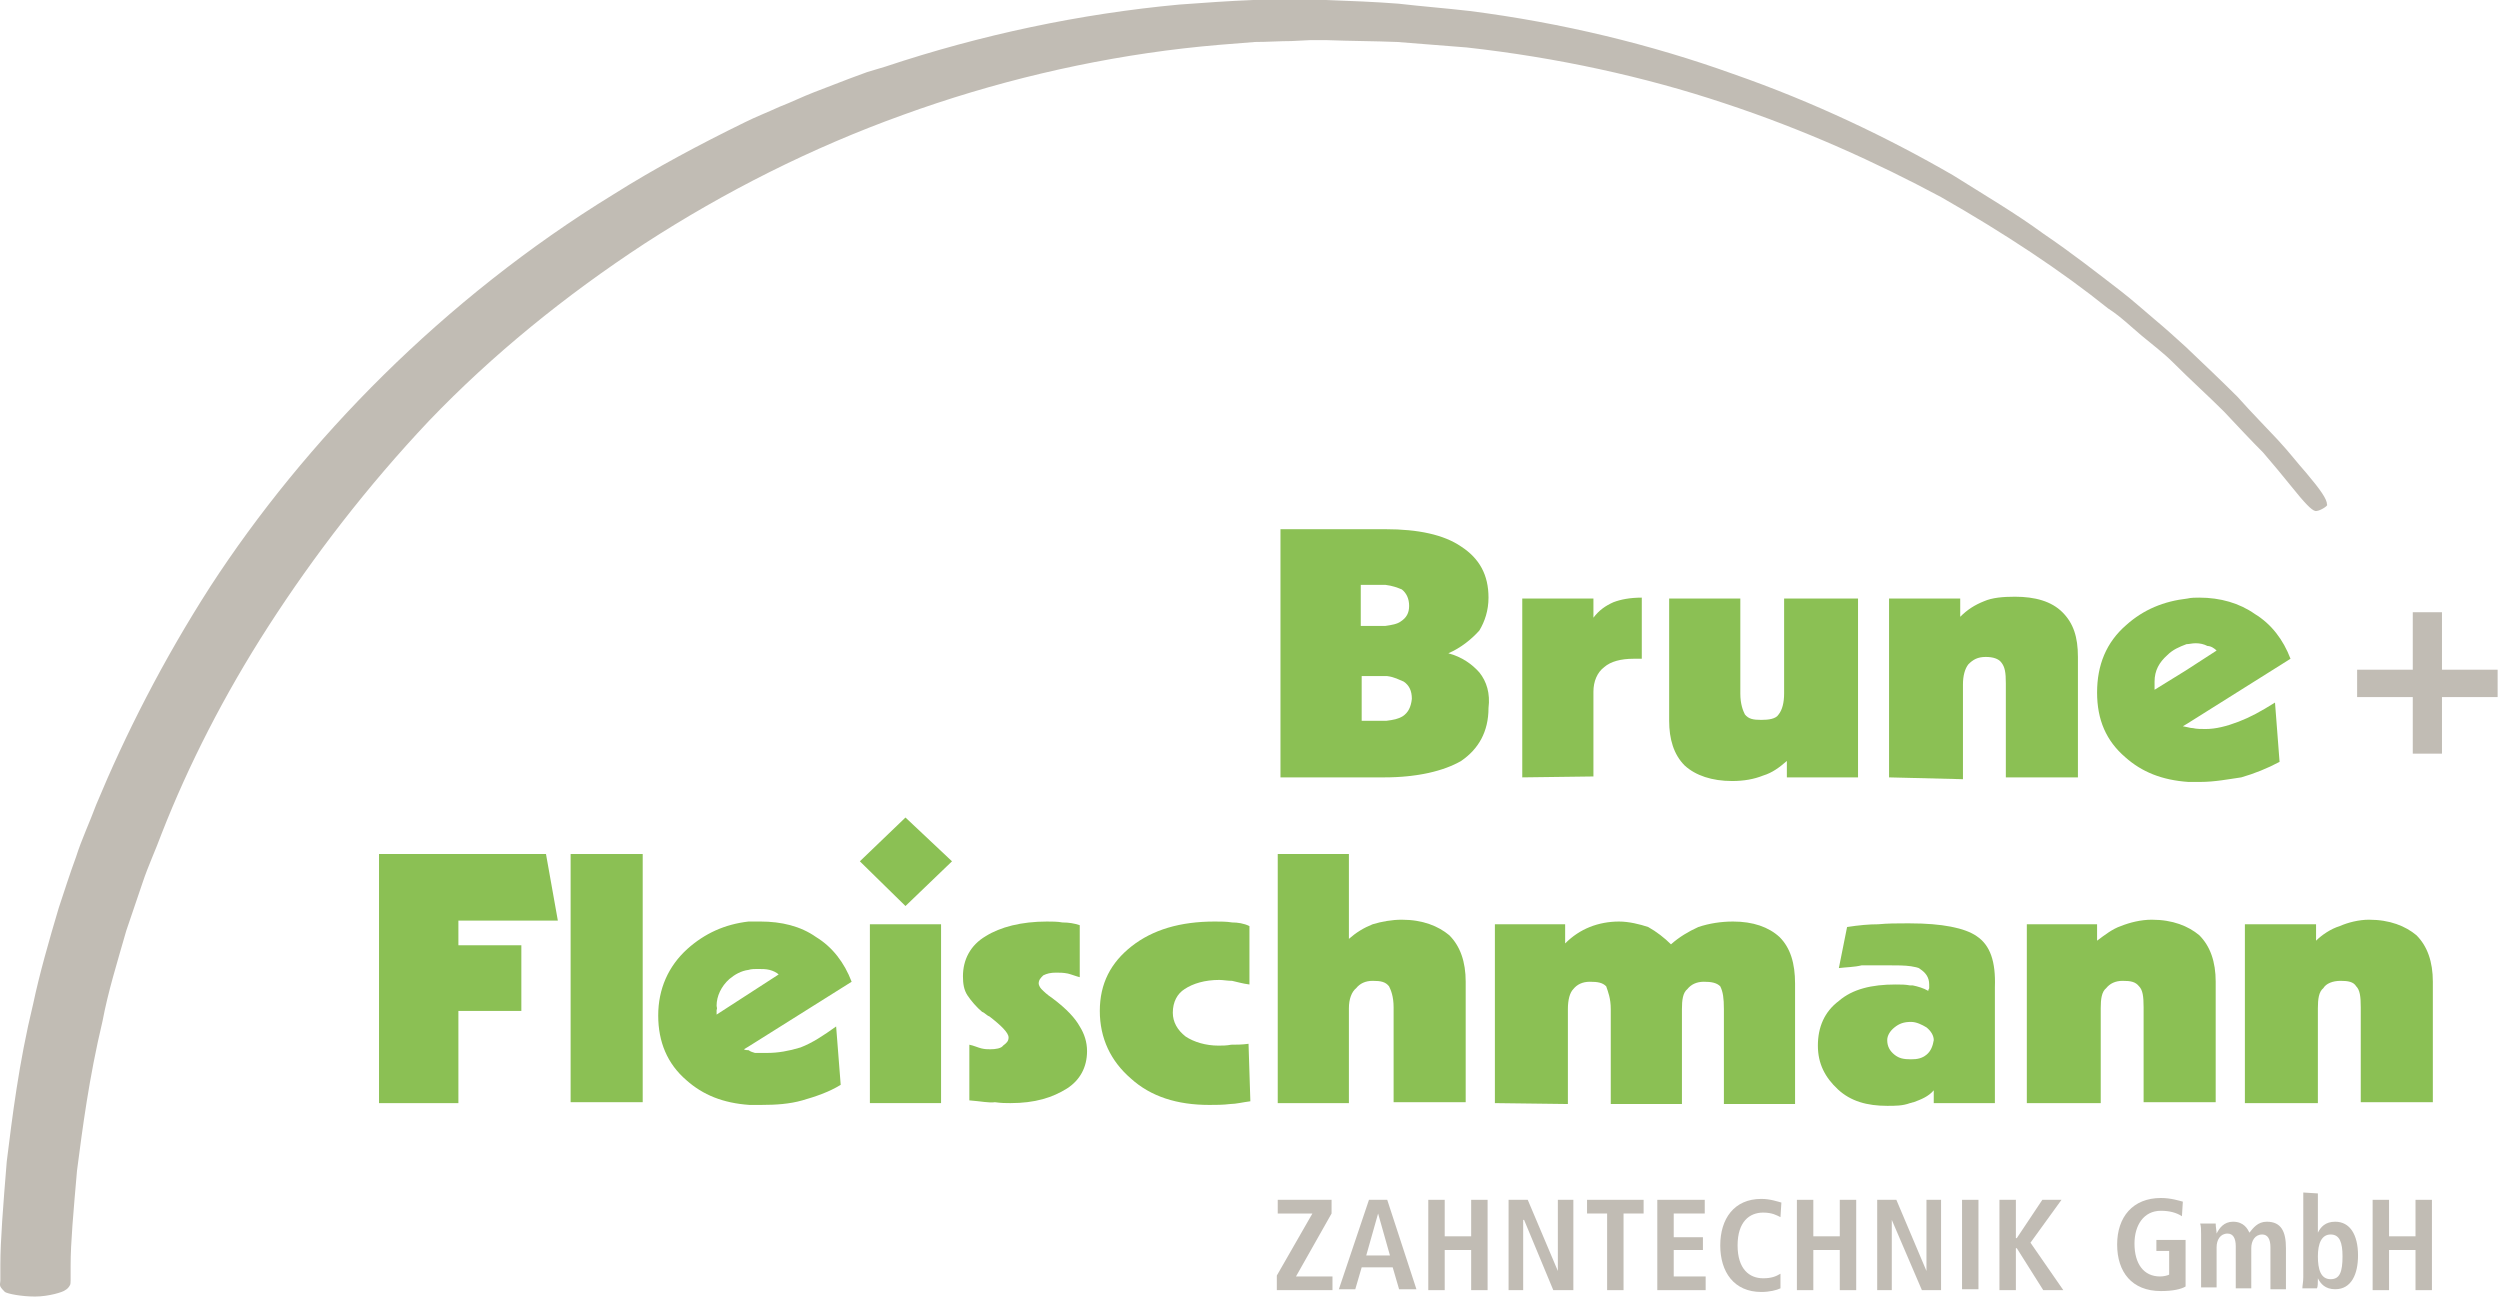 <?xml version="1.0" encoding="UTF-8"?><svg id="Ebene_3" xmlns="http://www.w3.org/2000/svg" width="274" height="143" viewBox="0 0 274 143"><defs><style>.cls-1{fill:#c1bcb4;}.cls-2{fill:#8bc054;}</style></defs><path class="cls-1" d="M253.74,56c-.4-.1-1.1-.8-2.7-2.8-.8-1-1.8-2.2-3-3.6-1.3-1.3-2.7-2.8-4.3-4.5-1.7-1.7-3.6-3.4-5.6-5.4-1-1-2.2-1.9-3.4-2.9s-2.3-2.1-3.7-3c-5.1-4.1-11.3-8.2-18.3-12.2-7.1-3.8-15-7.4-23.8-10.3-8.7-2.9-18.3-5-28.2-6.1-2.5-.2-5-.4-7.6-.6-2.5-.1-5.1-.1-7.7-.2h-1.9l-2,.1c-1.3,0-2.6.1-4,.1-2.6.2-5.2.4-7.8.7-10.4,1.2-20.9,3.7-30.8,7.3-10,3.6-19.5,8.4-28.3,14.1-8.7,5.7-16.7,12.2-23.6,19.4-6.8,7.2-12.7,14.9-17.6,22.5s-8.8,15.3-11.7,22.7c-.7,1.9-1.5,3.6-2.1,5.4s-1.2,3.5-1.8,5.3c-1,3.5-2,6.7-2.6,9.9-1.5,6.3-2.2,11.8-2.8,16.4-.4,4.6-.7,7.9-.7,10.4v1.6c0,.2,0,.5-.1.6-.1.2-.3.4-.5.5-.2.2-1.8.7-3.3.7s-3-.3-3.3-.5c-.2-.2-.4-.4-.5-.6-.1-.2,0-.4,0-.7v-1.7c0-2.6.3-6.4.7-11.3.6-4.8,1.3-10.7,2.9-17.3.7-3.3,1.7-6.8,2.8-10.5.6-1.8,1.2-3.7,1.9-5.6.6-1.9,1.5-3.8,2.2-5.7,3.2-7.7,7.3-15.8,12.5-23.9,5.2-8,11.6-15.9,19-23.2s15.9-14.1,25.2-19.8c4.6-2.9,9.5-5.5,14.4-7.9,1.2-.6,2.5-1.1,3.8-1.7,1.3-.5,2.5-1.1,3.8-1.6l3.9-1.5,1.9-.7,2-.6c10.5-3.5,21.4-5.8,32.2-6.8,2.7-.2,5.5-.4,8.1-.5h8c2.7.1,5.3.2,7.9.4,2.6.3,5.2.5,7.8.8,10.2,1.3,20,3.7,28.9,6.9,8.9,3.1,17,7,24.1,11.1,3.5,2.2,6.9,4.2,9.9,6.4,3.1,2.1,5.9,4.3,8.5,6.3,1.3,1,2.5,2.1,3.7,3.1s2.3,2,3.4,3c2.1,2,4,3.8,5.7,5.5,1.6,1.8,3.1,3.3,4.4,4.7s2.2,2.6,3.1,3.6c1.6,1.9,2.3,2.9,2.3,3.5.2.1-.9.8-1.3.7"/><polygon class="cls-2" points="99.24 89.6 104.34 94.4 99.24 99.3 94.24 94.4 99.24 89.6"/><path class="cls-2" d="M236.14,74.7c0-1.2.5-2.1,1.4-2.9.6-.6,1.3-.9,2.1-1.2.3,0,.6-.1,1-.1.5,0,.9.1,1.3.3.4,0,.8.3,1,.5l-3.4,2.2-3.4,2.1v-.9M245.34,79.1c-1.3.5-2.5.8-3.6.8-.5,0-1,0-1.4-.1-.3,0-.5-.1-.6-.1s-.4-.1-.5-.1l.5-.3,11.3-7.1c-.8-2.1-2.1-3.8-3.9-4.9-1.7-1.2-3.8-1.8-6.1-1.8-.4,0-.9,0-1.3.1-2.6.3-4.8,1.2-6.7,2.9-2.2,1.9-3.2,4.4-3.2,7.4s1,5.3,3.1,7.1c1.8,1.6,4,2.5,6.9,2.7h1.3c1.6,0,3.1-.3,4.5-.5,1.4-.4,2.9-1,4.2-1.7l-.5-6.5c-1.6,1-2.7,1.6-4,2.1"/><path class="cls-2" d="M166.84,85.2v-19.6h7.8v2.1c.6-.8,1.3-1.3,2.2-1.7.8-.3,1.8-.5,3.1-.5v6.7h-.9c-1.4,0-2.5.3-3.2.9-.8.6-1.2,1.6-1.2,2.7v9.3l-7.8.1h0Z"/><path class="cls-2" d="M203.64,65.6v19.6h-7.8v-1.8c-.8.7-1.6,1.3-2.6,1.6-1,.4-2.1.6-3.4.6-2.2,0-4-.6-5.2-1.7-1.2-1.2-1.7-2.9-1.7-4.9v-13.4h7.8v10.4c0,1.2.3,1.9.5,2.3.4.5.9.6,1.8.6.8,0,1.6-.1,1.9-.6.4-.5.6-1.3.6-2.3v-10.4h8.1,0Z"/><path class="cls-2" d="M207.04,85.2v-19.6h7.8v2c.8-.8,1.6-1.3,2.6-1.7.9-.4,2.1-.5,3.4-.5,2.2,0,4,.5,5.2,1.7s1.7,2.7,1.7,4.9v13.2h-7.9v-10.3c0-1.2-.1-1.8-.5-2.3-.3-.4-.9-.6-1.7-.6-.9,0-1.4.3-1.9.8-.4.5-.6,1.3-.6,2.2v10.4l-8.1-.2h0Z"/><path class="cls-2" d="M153.74,78.5c-.5.3-1,.4-1.8.5h-2.7v-4.9h2.8c.8.1,1.3.4,1.8.6.6.4.9,1,.9,1.9-.1.9-.4,1.5-1,1.9M149.14,64.1h2.7c.8.1,1.3.3,1.8.5.5.4.8,1,.8,1.8s-.3,1.3-.9,1.7c-.4.3-1,.4-1.7.5h-2.7v-4.5h0ZM162.14,73.7c-.8-.9-1.9-1.7-3.4-2.1,1.4-.6,2.6-1.6,3.4-2.5.6-1,1-2.2,1-3.6,0-2.5-1-4.3-3-5.6-1.9-1.3-4.7-1.9-8.3-1.9h-11.5v27.2h11.4c3.6,0,6.5-.7,8.4-1.8,1.9-1.3,3-3.2,3-5.8.2-1.6-.2-2.9-1-3.9"/><polygon class="cls-1" points="264.44 67.1 267.64 67.1 267.64 73.4 273.74 73.4 273.74 76.4 267.64 76.4 267.64 82.6 264.44 82.6 264.44 76.4 258.34 76.4 258.34 73.4 264.44 73.4 264.44 67.1"/><path class="cls-2" d="M222.14,120.9v-19.6h7.7v1.8c.8-.6,1.7-1.3,2.6-1.6,1-.4,2.2-.7,3.4-.7,2.3,0,4,.7,5.2,1.7,1.2,1.2,1.8,2.9,1.8,5.1v13.2h-7.9v-10.4c0-1.2-.1-1.9-.5-2.3-.4-.5-.9-.6-1.8-.6-.8,0-1.4.3-1.8.8-.5.4-.6,1.2-.6,2.2v10.4h-8.1,0Z"/><path class="cls-2" d="M246.04,120.9v-19.6h7.8v1.8c.6-.6,1.6-1.3,2.6-1.6.9-.4,2.1-.7,3.2-.7,2.3,0,4,.7,5.2,1.7,1.2,1.2,1.8,2.9,1.8,5.1v13.2h-7.9v-10.4c0-1.2-.1-1.9-.5-2.3-.3-.5-.9-.6-1.7-.6-.9,0-1.6.3-1.9.8-.5.4-.6,1.2-.6,2.2v10.4h-8Z"/><path class="cls-2" d="M211.14,115.6c-.5.4-1,.5-1.7.5-.8,0-1.3-.1-1.8-.5s-.8-.9-.8-1.6c0-.5.3-1,.8-1.4s1-.6,1.8-.6c.6,0,1.2.3,1.7.6.5.4.8.9.8,1.4-.1.6-.3,1.2-.8,1.6M216.64,102.6c-1.3-.9-3.8-1.4-7.3-1.4h-.5c-1,0-1.9,0-3,.1-1,0-2.1.1-3.4.3l-.9,4.5c.8-.1,1.7-.1,2.5-.3h2.9c1,0,1.8,0,2.5.1.4.1.8.1,1,.3.6.4,1,.9,1,1.7v.4c0,.1-.1.1-.1.3-.5-.3-1.2-.5-1.7-.6h-.3c-.5-.1-1-.1-1.6-.1-2.6,0-4.7.5-6.2,1.8-1.6,1.2-2.3,2.9-2.3,4.9s.8,3.5,2.2,4.8,3.2,1.8,5.4,1.8c.9,0,1.7,0,2.5-.3.1,0,.3-.1.4-.1.8-.3,1.6-.6,2.2-1.3v1.4h6.7v-12.7c.1-2.8-.5-4.6-2-5.6"/><rect class="cls-2" x="95.34" y="101.3" width="7.8" height="19.6"/><path class="cls-2" d="M106.24,120.6v-6.1c.5.1.9.3,1.3.4s.7.1,1,.1c.6,0,1.2-.1,1.4-.4.4-.3.6-.5.6-.9,0-.5-.8-1.3-2.1-2.3-.3-.1-.5-.4-.8-.5-.6-.5-1.2-1.2-1.6-1.8-.4-.6-.5-1.3-.5-2.1,0-1.8.8-3.4,2.5-4.4,1.6-1,3.9-1.6,6.7-1.6.5,0,1.2,0,1.7.1.7,0,1.3.1,1.9.3v5.7c-.4-.1-.9-.3-1.3-.4-.5-.1-.9-.1-1.3-.1-.6,0-1,.1-1.4.3-.3.3-.5.5-.5.9,0,.1.1.4.3.6.3.3.6.6,1.2,1,1.6,1.2,2.5,2.2,3,3.1.5.8.8,1.7.8,2.7,0,1.8-.8,3.2-2.2,4.1-1.6,1-3.5,1.6-6.2,1.6-.5,0-1,0-1.7-.1-.6.1-1.5-.1-2.8-.2"/><path class="cls-2" d="M137.04,120.7c-.8.1-1.6.3-2.2.3-.8.1-1.6.1-2.3.1-3.5,0-6.4-.9-8.6-2.9-2.2-1.9-3.4-4.4-3.4-7.4s1.2-5.3,3.5-7.1c2.3-1.8,5.3-2.7,9.1-2.7.6,0,1.3,0,1.9.1.6,0,1.3.1,1.9.4v6.4c-.8-.1-1.4-.3-1.9-.4-.5,0-1-.1-1.4-.1-1.6,0-2.9.4-3.8,1-.8.5-1.3,1.4-1.3,2.6,0,1,.5,1.9,1.4,2.6.9.6,2.2,1,3.6,1,.4,0,.9,0,1.4-.1.5,0,1.2,0,1.9-.1l.2,6.3h0Z"/><path class="cls-2" d="M140.04,120.9v-27.3h7.8v9.3c.8-.7,1.6-1.2,2.6-1.6,1-.3,2.1-.5,3.2-.5,2.3,0,4,.7,5.2,1.7,1.2,1.2,1.8,2.9,1.8,5.1v13.2h-7.9v-10.4c0-1.2-.3-1.9-.5-2.3-.4-.5-.9-.6-1.8-.6-.8,0-1.4.3-1.8.8-.5.4-.8,1.2-.8,2.2v10.4h-7.8Z"/><path class="cls-2" d="M163.84,120.9v-19.6h7.7v2.1c.8-.8,1.7-1.4,2.7-1.8s2.1-.6,3.2-.6,2.3.3,3.2.6c.9.5,1.8,1.2,2.5,1.9.9-.8,1.9-1.4,3-1.9,1.2-.4,2.5-.6,3.8-.6,2.2,0,3.9.6,5.1,1.7,1.2,1.2,1.7,2.9,1.7,5.1v13.2h-7.8v-10.4c0-1.2-.1-1.9-.4-2.5-.4-.4-1-.5-1.8-.5s-1.4.3-1.8.8c-.5.4-.6,1.2-.6,2.2v10.4h-7.8v-10.4c0-1.2-.3-1.9-.5-2.5-.4-.4-.9-.5-1.8-.5-.8,0-1.4.3-1.8.8-.4.4-.6,1.2-.6,2.2v10.4l-8-.1h0Z"/><polygon class="cls-2" points="41.54 120.9 41.54 93.6 59.84 93.6 61.14 100.9 50.24 100.9 50.24 103.6 57.14 103.6 57.14 110.8 50.24 110.8 50.24 120.9 41.54 120.9"/><path class="cls-2" d="M78.54,110.2c0-1,.5-2.1,1.4-2.9.6-.5,1.3-.9,2.1-1,.3-.1.7-.1,1-.1.5,0,.9,0,1.3.1s.8.3,1,.5l-3.4,2.2-3.4,2.2v-.5c.1-.2,0-.3,0-.5M87.74,114.8c-1.3.4-2.5.6-3.6.6h-1.4c-.3-.1-.4-.1-.7-.3-.1,0-.4,0-.5-.1l.5-.3,11.3-7.1c-.8-2.1-2.1-3.8-3.9-4.9-1.7-1.2-3.8-1.7-6.1-1.7h-1.3c-2.6.3-4.8,1.3-6.7,3-2.1,1.9-3.2,4.4-3.2,7.3s1,5.3,3.1,7.1c1.8,1.6,4,2.5,6.9,2.7h1.3c1.6,0,3.1-.1,4.5-.5s2.9-.9,4.2-1.7l-.5-6.4c-1.4,1-2.6,1.8-3.9,2.3"/><rect class="cls-2" x="62.54" y="93.6" width="7.9" height="27.2"/><polygon class="cls-1" points="140.04 131.5 140.04 133 143.84 133 139.94 139.8 139.94 141.4 146.04 141.4 146.04 139.9 142.04 139.9 145.94 133 145.94 131.5 140.04 131.5"/><path class="cls-1" d="M151.04,133h0l1.3,4.6h-2.6l1.3-4.6ZM150.04,131.5l-3.3,9.8h1.8l.7-2.4h3.4l.7,2.4h1.9l-3.2-9.8h-2,0Z"/><polygon class="cls-1" points="161.24 131.5 161.24 135.5 158.34 135.5 158.34 131.5 156.54 131.5 156.54 141.4 158.34 141.4 158.34 137 161.24 137 161.24 141.4 163.04 141.4 163.04 131.5 161.24 131.5"/><polygon class="cls-1" points="170.74 131.5 170.74 139.3 170.74 139.3 167.44 131.5 165.34 131.5 165.34 141.4 166.94 141.4 166.94 133.7 167.04 133.7 170.24 141.4 172.44 141.4 172.44 131.5 170.74 131.5"/><polygon class="cls-1" points="173.94 131.5 173.94 133 176.14 133 176.14 141.4 177.94 141.4 177.94 133 180.14 133 180.14 131.5 173.94 131.5"/><polygon class="cls-1" points="181.64 131.5 181.64 141.4 186.94 141.4 186.94 139.9 183.44 139.9 183.44 137 186.64 137 186.64 135.6 183.44 135.6 183.44 133 186.84 133 186.84 131.5 181.64 131.5"/><path class="cls-1" d="M195.14,141.2c-.4.2-1.2.4-2.1.4-3,0-4.5-2.2-4.5-5.1s1.5-5.1,4.5-5.1c1,0,1.8.3,2.2.4l-.1,1.6c-.4-.2-.9-.5-1.9-.5-1.5,0-2.8,1-2.8,3.6s1.3,3.6,2.8,3.6c.9,0,1.4-.2,1.9-.5v1.6h0Z"/><polygon class="cls-1" points="201.64 131.5 201.64 135.5 198.74 135.5 198.74 131.5 196.94 131.5 196.94 141.4 198.74 141.4 198.74 137 201.64 137 201.64 141.4 203.44 141.4 203.44 131.5 201.64 131.5"/><polygon class="cls-1" points="211.14 131.5 211.14 139.3 211.14 139.3 207.84 131.5 205.74 131.5 205.74 141.4 207.34 141.4 207.34 133.7 207.34 133.7 210.64 141.4 212.74 141.4 212.74 131.5 211.14 131.5"/><rect class="cls-1" x="215.04" y="131.5" width="1.8" height="9.8"/><polygon class="cls-1" points="223.84 131.5 221.04 135.7 220.94 135.7 220.94 131.5 219.14 131.5 219.14 141.4 220.94 141.4 220.94 136.8 221.04 136.8 223.94 141.4 226.14 141.4 222.54 136.2 225.94 131.5 223.84 131.5"/><path class="cls-1" d="M236.34,135.9h3.2v5.1c-.5.3-1.4.5-2.7.5-3.2,0-4.8-2.1-4.8-5.1s1.7-5.1,4.8-5.1c1.1,0,2,.3,2.4.4l-.1,1.6c-.6-.4-1.4-.6-2.3-.6-1.9,0-2.9,1.6-2.9,3.6,0,2.2,1,3.6,2.8,3.6.4,0,.8-.1,1-.2v-2.6h-1.4v-1.2h0Z"/><path class="cls-1" d="M241.24,135.3c0-.5,0-.9-.1-1.2h1.7c0,.4.1.8.1,1.1h0c.3-.6.8-1.3,1.8-1.3,1.2,0,1.6.8,1.8,1.2.4-.5.9-1.2,1.9-1.2,1.6,0,2.1,1.1,2.1,2.9v4.5h-1.7v-4.6c0-.9-.3-1.4-.9-1.4-.8,0-1.2.7-1.2,1.5v4.4h-1.7v-4.6c0-.9-.3-1.4-.9-1.4-.8,0-1.2.7-1.2,1.5v4.4h-1.7v-5.8h0Z"/><path class="cls-1" d="M255.44,140.2c1,0,1.3-.8,1.3-2.5,0-1.5-.3-2.4-1.3-2.4s-1.4,1-1.4,2.4.3,2.5,1.4,2.5M254.04,130.8v4.3h0c.3-.6.8-1.2,1.9-1.2,1.6,0,2.5,1.4,2.5,3.7,0,2-.7,3.7-2.5,3.7-1.1,0-1.6-.6-1.9-1.2h0c0,.5,0,.9-.1,1.1h-1.6c0-.3.1-.7.1-1.2v-9.3l1.6.1h0Z"/><polygon class="cls-1" points="264.74 131.5 264.74 135.5 261.84 135.5 261.84 131.5 260.04 131.5 260.04 141.4 261.84 141.4 261.84 137 264.74 137 264.74 141.4 266.54 141.4 266.54 131.5 264.74 131.5"/></svg>